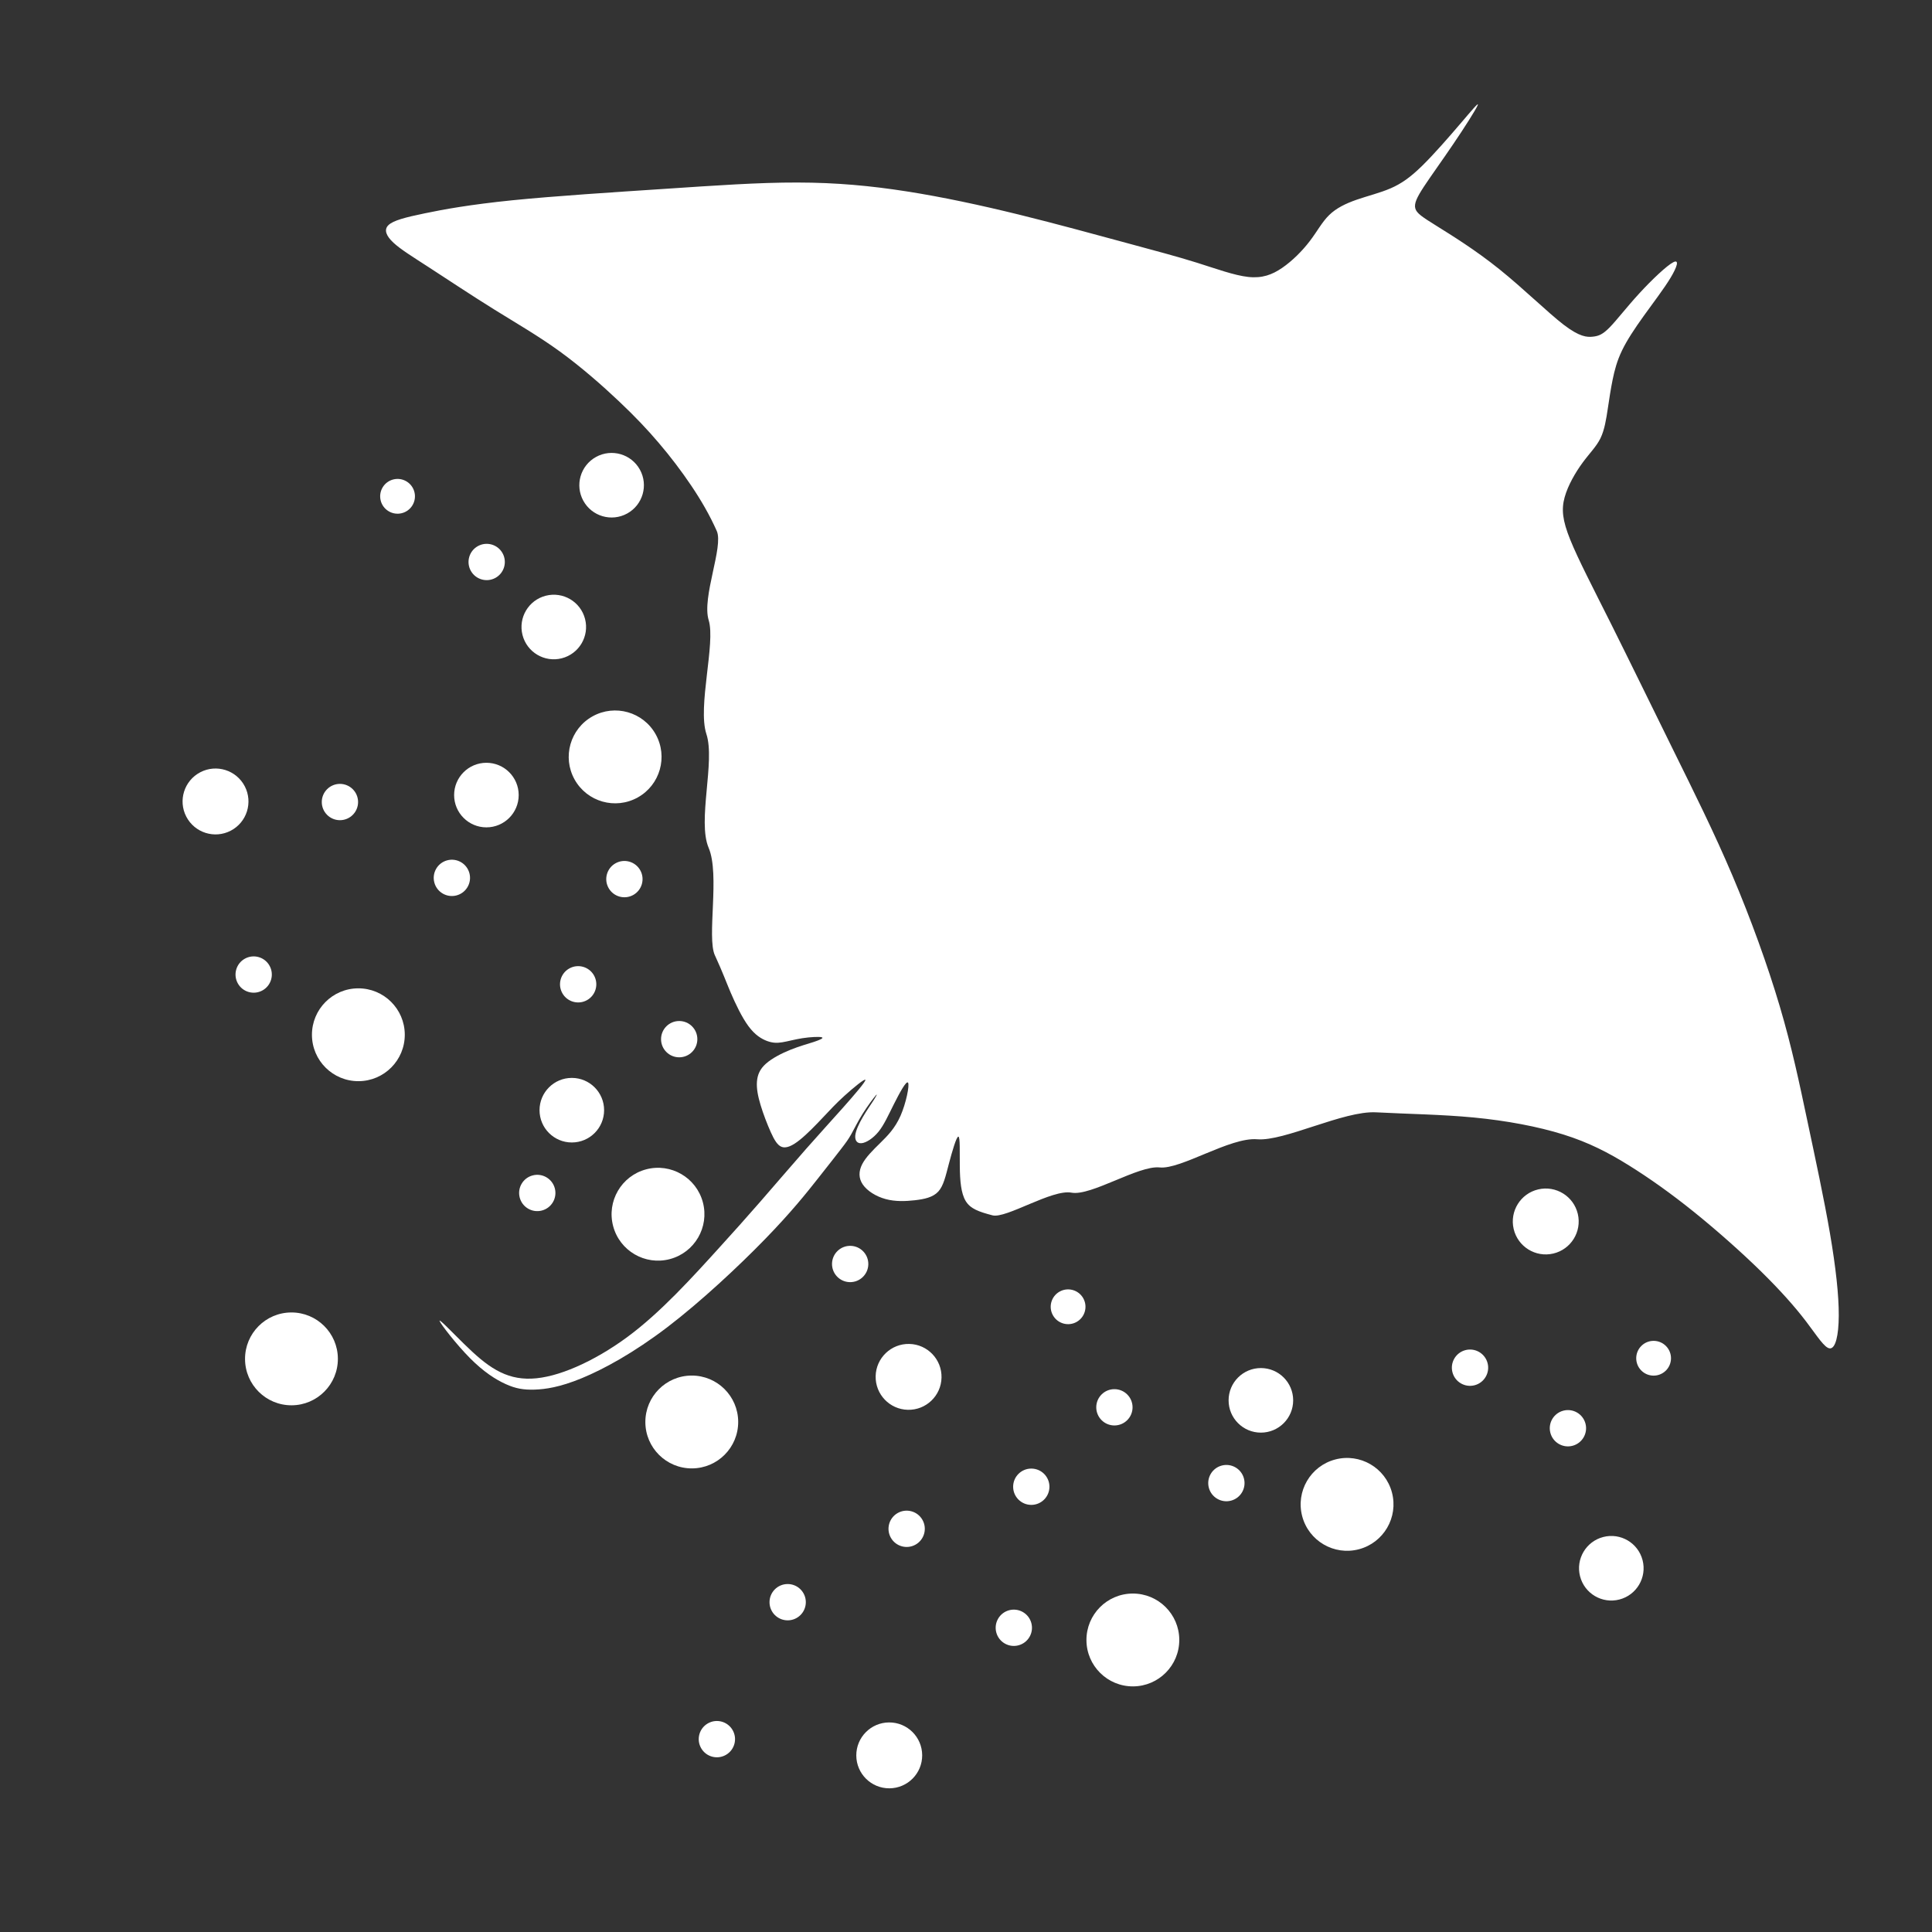 <?xml version="1.0" encoding="UTF-8" standalone="no"?>
<!-- Created with Inkscape (http://www.inkscape.org/) -->

<svg
   width="38mm"
   height="38mm"
   viewBox="0 0 38 38"
   version="1.1"
   id="svg1"
   inkscape:version="1.4 (e7c3feb100, 2024-10-09)"
   sodipodi:docname="mobula_icobco.svg"
   xmlns:inkscape="http://www.inkscape.org/namespaces/inkscape"
   xmlns:sodipodi="http://sodipodi.sourceforge.net/DTD/sodipodi-0.dtd"
   xmlns="http://www.w3.org/2000/svg"
   xmlns:svg="http://www.w3.org/2000/svg">
  <rect x="0" y="0" width="38" height="38" fill="#333333" stroke="none"/>
  <sodipodi:namedview
     id="namedview1"
     pagecolor="#ffffff"
     bordercolor="#000000"
     borderopacity="0.25"
     inkscape:showpageshadow="2"
     inkscape:pageopacity="0.0"
     inkscape:pagecheckerboard="0"
     inkscape:deskcolor="#d1d1d1"
     inkscape:document-units="mm"
     inkscape:zoom="0.9272543"
     inkscape:cx="71.177885"
     inkscape:cy="72.256338"
     inkscape:window-width="1920"
     inkscape:window-height="1011"
     inkscape:window-x="0"
     inkscape:window-y="0"
     inkscape:window-maximized="1"
     inkscape:current-layer="layer1">
    <inkscape:page
       x="-9.7932133e-13"
       y="-5.9135025e-15"
       width="38"
       height="38"
       id="page74"
       margin="0"
       bleed="0" />
  </sodipodi:namedview>
  <defs
     id="defs1">
    <clipPath
       clipPathUnits="userSpaceOnUse"
       id="clipPath88">
      <path
         d="M 0,3309.647 H 4235.359 V 0 H 0 Z"
         transform="translate(-1732.523,-2148.03)"
         id="path88" />
    </clipPath>
    <clipPath
       clipPathUnits="userSpaceOnUse"
       id="clipPath90">
      <path
         d="M 0,3309.647 H 4235.359 V 0 H 0 Z"
         transform="translate(-1972.992,-2148.03)"
         id="path90" />
    </clipPath>
    <clipPath
       clipPathUnits="userSpaceOnUse"
       id="clipPath92">
      <path
         d="M 0,3309.647 H 4235.359 V 0 H 0 Z"
         transform="translate(-2023.766,-2148.03)"
         id="path92" />
    </clipPath>
    <clipPath
       clipPathUnits="userSpaceOnUse"
       id="clipPath94">
      <path
         d="M 0,3309.647 H 4235.359 V 0 H 0 Z"
         transform="translate(-2019.453,-2148.03)"
         id="path94" />
    </clipPath>
    <clipPath
       clipPathUnits="userSpaceOnUse"
       id="clipPath96">
      <path
         d="M 0,3309.647 H 4235.359 V 0 H 0 Z"
         transform="translate(-2015.465,-2148.03)"
         id="path96" />
    </clipPath>
    <clipPath
       clipPathUnits="userSpaceOnUse"
       id="clipPath98">
      <path
         d="M 0,3309.647 H 4235.359 V 0 H 0 Z"
         transform="translate(-1972.504,-2148.03)"
         id="path98" />
    </clipPath>
    <clipPath
       clipPathUnits="userSpaceOnUse"
       id="clipPath100">
      <path
         d="M 0,3309.647 H 4235.359 V 0 H 0 Z"
         transform="translate(-1857.707,-2291.174)"
         id="path100" />
    </clipPath>
    <clipPath
       clipPathUnits="userSpaceOnUse"
       id="clipPath102">
      <path
         d="M 0,3309.647 H 4235.359 V 0 H 0 Z"
         transform="translate(-1857.609,-2287.858)"
         id="path102" />
    </clipPath>
    <radialGradient
       fx="323.126"
       fy="495.234"
       cx="323.126"
       cy="495.234"
       r="219.328"
       gradientUnits="userSpaceOnUse"
       gradientTransform="matrix(0.733,0,0,-0.611,357.133,1728.343)"
       spreadMethod="pad"
       id="radialGradient103">
      <stop
         style="stop-opacity:1;stop-color:#162d50"
         offset="0"
         id="stop102" />
      <stop
         style="stop-opacity:1;stop-color:#000000"
         offset="1"
         id="stop103" />
    </radialGradient>
    <radialGradient
       fx="358.252"
       fy="-400.932"
       cx="358.252"
       cy="-400.932"
       r="179.701"
       gradientUnits="userSpaceOnUse"
       gradientTransform="matrix(1.025,0,0,1.025,253.303,1886.377)"
       spreadMethod="pad"
       id="radialGradient106">
      <stop
         style="stop-opacity:1;stop-color:#ffffff"
         offset="0"
         id="stop104" />
      <stop
         style="stop-opacity:1;stop-color:#ededed"
         offset="0.614"
         id="stop105" />
      <stop
         style="stop-opacity:1;stop-color:#5f8dd3"
         offset="1"
         id="stop106" />
    </radialGradient>
    <clipPath
       clipPathUnits="userSpaceOnUse"
       id="clipPath108">
      <path
         d="M 0,3309.647 H 4235.359 V 0 H 0 Z"
         transform="translate(-1827.355,-2230.338)"
         id="path108" />
    </clipPath>
    <clipPath
       clipPathUnits="userSpaceOnUse"
       id="clipPath110">
      <path
         d="M 0,3309.647 H 4235.359 V 0 H 0 Z"
         transform="translate(-1790.914,-2134.049)"
         id="path110" />
    </clipPath>
    <clipPath
       clipPathUnits="userSpaceOnUse"
       id="clipPath112">
      <path
         d="M 0,3309.647 H 4235.359 V 0 H 0 Z"
         transform="translate(-1898.777,-2134.311)"
         id="path112" />
    </clipPath>
    <clipPath
       clipPathUnits="userSpaceOnUse"
       id="clipPath114">
      <path
         d="M 0,3309.647 H 4235.359 V 0 H 0 Z"
         transform="translate(-1966.848,-2134.706)"
         id="path114" />
    </clipPath>
    <radialGradient
       fx="323.126"
       fy="495.234"
       cx="323.126"
       cy="495.234"
       r="219.328"
       gradientUnits="userSpaceOnUse"
       gradientTransform="matrix(0.733,0,0,-0.611,357.133,1728.343)"
       spreadMethod="pad"
       id="radialGradient115">
      <stop
         style="stop-opacity:1;stop-color:#162d50"
         offset="0"
         id="stop114" />
      <stop
         style="stop-opacity:1;stop-color:#000000"
         offset="1"
         id="stop115" />
    </radialGradient>
    <radialGradient
       fx="323.126"
       fy="495.234"
       cx="323.126"
       cy="495.234"
       r="219.328"
       gradientUnits="userSpaceOnUse"
       gradientTransform="matrix(1.276,0,0,-1.063,39.443,1881.48)"
       spreadMethod="pad"
       id="radialGradient117">
      <stop
         style="stop-opacity:1;stop-color:#162d50"
         offset="0"
         id="stop116" />
      <stop
         style="stop-opacity:1;stop-color:#000000"
         offset="1"
         id="stop117" />
    </radialGradient>
    <clipPath
       clipPathUnits="userSpaceOnUse"
       id="clipPath119">
      <path
         d="M 0,3309.647 H 4235.359 V 0 H 0 Z"
         transform="translate(-1912.672,-2216.706)"
         id="path119" />
    </clipPath>
    <clipPath
       clipPathUnits="userSpaceOnUse"
       id="clipPath121">
      <path
         d="M 0,3309.647 H 4235.359 V 0 H 0 Z"
         transform="translate(-1862.902,-2246.459)"
         id="path121" />
    </clipPath>
    <clipPath
       clipPathUnits="userSpaceOnUse"
       id="clipPath123">
      <path
         d="M 0,3309.647 H 4235.359 V 0 H 0 Z"
         transform="translate(-1906.566,-2046.354)"
         id="path123" />
    </clipPath>
    <clipPath
       clipPathUnits="userSpaceOnUse"
       id="clipPath125">
      <path
         d="M 0,3309.647 H 4235.359 V 0 H 0 Z"
         transform="translate(-1906.848,-2043.397)"
         id="path125" />
    </clipPath>
    <clipPath
       clipPathUnits="userSpaceOnUse"
       id="clipPath127">
      <path
         d="M 0,3309.647 H 4235.359 V 0 H 0 Z"
         transform="translate(-1236.395,-2077.061)"
         id="path127" />
    </clipPath>
    <clipPath
       clipPathUnits="userSpaceOnUse"
       id="clipPath129">
      <path
         d="M 0,3309.647 H 4235.359 V 0 H 0 Z"
         transform="translate(-1235.133,-2214.581)"
         id="path129" />
    </clipPath>
    <clipPath
       clipPathUnits="userSpaceOnUse"
       id="clipPath131">
      <path
         d="M 0,3309.647 H 4235.359 V 0 H 0 Z"
         transform="translate(-1039.215,-1545.022)"
         id="path131" />
    </clipPath>
    <clipPath
       clipPathUnits="userSpaceOnUse"
       id="clipPath133">
      <path
         d="M 0,3309.647 H 4235.359 V 0 H 0 Z"
         transform="translate(-1175.457,-1545.229)"
         id="path133" />
    </clipPath>
    <clipPath
       clipPathUnits="userSpaceOnUse"
       id="clipPath135">
      <path
         d="M 0,3309.647 H 4235.359 V 0 H 0 Z"
         transform="translate(-1301.781,-1543.991)"
         id="path135" />
    </clipPath>
    <clipPath
       clipPathUnits="userSpaceOnUse"
       id="clipPath137">
      <path
         d="M 0,3309.647 H 4235.359 V 0 H 0 Z"
         transform="translate(-1420.156,-1595.17)"
         id="path137" />
    </clipPath>
    <clipPath
       clipPathUnits="userSpaceOnUse"
       id="clipPath139">
      <path
         d="M 0,3309.647 H 4235.359 V 0 H 0 Z"
         transform="translate(-1564.793,-1545.022)"
         id="path139" />
    </clipPath>
    <clipPath
       clipPathUnits="userSpaceOnUse"
       id="clipPath141">
      <path
         d="M 0,3309.647 H 4235.359 V 0 H 0 Z"
         transform="translate(-1879.652,-1541.104)"
         id="path141" />
    </clipPath>
    <clipPath
       clipPathUnits="userSpaceOnUse"
       id="clipPath143">
      <path
         d="M 0,3309.647 H 4235.359 V 0 H 0 Z"
         transform="translate(-2020.363,-1545.229)"
         id="path143" />
    </clipPath>
    <clipPath
       clipPathUnits="userSpaceOnUse"
       id="clipPath145">
      <path
         d="M 0,3309.647 H 4235.359 V 0 H 0 Z"
         transform="translate(-1799.641,-1630.854)"
         id="path145" />
    </clipPath>
    <clipPath
       clipPathUnits="userSpaceOnUse"
       id="clipPath147">
      <path
         d="M 0,3309.647 H 4235.359 V 0 H 0 Z"
         transform="translate(-1659.289,-1710.62)"
         id="path147" />
    </clipPath>
    <clipPath
       clipPathUnits="userSpaceOnUse"
       id="clipPath149">
      <path
         d="M 0,3309.647 H 4235.359 V 0 H 0 Z"
         transform="translate(-1623.203,-1615.272)"
         id="path149" />
    </clipPath>
    <clipPath
       clipPathUnits="userSpaceOnUse"
       id="clipPath151">
      <path
         d="M 0,3309.647 H 4235.359 V 0 H 0 Z"
         transform="translate(-1730.02,-1615.53)"
         id="path151" />
    </clipPath>
    <clipPath
       clipPathUnits="userSpaceOnUse"
       id="clipPath153">
      <path
         d="M 0,3309.647 H 4235.359 V 0 H 0 Z"
         transform="translate(-1797.426,-1615.92)"
         id="path153" />
    </clipPath>
    <clipPath
       clipPathUnits="userSpaceOnUse"
       id="clipPath155">
      <path
         d="M 0,3309.647 H 4235.359 V 0 H 0 Z"
         transform="translate(-1799.438,-1637.268)"
         id="path155" />
    </clipPath>
    <clipPath
       clipPathUnits="userSpaceOnUse"
       id="clipPath157">
      <path
         d="M 0,3309.647 H 4235.359 V 0 H 0 Z"
         transform="translate(-1722.312,-1728.19)"
         id="path157" />
    </clipPath>
    <clipPath
       clipPathUnits="userSpaceOnUse"
       id="clipPath159">
      <path
         d="M 0,3309.647 H 4235.359 V 0 H 0 Z"
         transform="translate(-1600.414,-1689.299)"
         id="path159" />
    </clipPath>
    <clipPath
       clipPathUnits="userSpaceOnUse"
       id="clipPath161">
      <path
         d="M 0,3309.647 H 4235.359 V 0 H 0 Z"
         transform="translate(-1743.777,-1697.124)"
         id="path161" />
    </clipPath>
    <clipPath
       clipPathUnits="userSpaceOnUse"
       id="clipPath163">
      <path
         d="M 0,3309.647 H 4235.359 V 0 H 0 Z"
         transform="translate(-1694.492,-1726.588)"
         id="path163" />
    </clipPath>
    <clipPath
       clipPathUnits="userSpaceOnUse"
       id="clipPath165">
      <path
         d="M 0,3309.647 H 4235.359 V 0 H 0 Z"
         transform="translate(-1694.492,-1726.588)"
         id="path165" />
    </clipPath>
    <clipPath
       clipPathUnits="userSpaceOnUse"
       id="clipPath167">
      <path
         d="M 0,3309.647 H 4235.359 V 0 H 0 Z"
         transform="translate(-1039.215,-1545.022)"
         id="path167" />
    </clipPath>
    <clipPath
       clipPathUnits="userSpaceOnUse"
       id="clipPath169">
      <path
         d="M 0,3309.647 H 4235.359 V 0 H 0 Z"
         transform="translate(-1175.457,-1545.229)"
         id="path169" />
    </clipPath>
    <clipPath
       clipPathUnits="userSpaceOnUse"
       id="clipPath171">
      <path
         d="M 0,3309.647 H 4235.359 V 0 H 0 Z"
         transform="translate(-1301.781,-1543.991)"
         id="path171" />
    </clipPath>
    <clipPath
       clipPathUnits="userSpaceOnUse"
       id="clipPath173">
      <path
         d="M 0,3309.647 H 4235.359 V 0 H 0 Z"
         transform="translate(-1420.156,-1595.17)"
         id="path173" />
    </clipPath>
    <clipPath
       clipPathUnits="userSpaceOnUse"
       id="clipPath175">
      <path
         d="M 0,3309.647 H 4235.359 V 0 H 0 Z"
         transform="translate(-1564.793,-1545.022)"
         id="path175" />
    </clipPath>
    <clipPath
       clipPathUnits="userSpaceOnUse"
       id="clipPath177">
      <path
         d="M 0,3309.647 H 4235.359 V 0 H 0 Z"
         transform="translate(-1879.652,-1541.104)"
         id="path177" />
    </clipPath>
    <clipPath
       clipPathUnits="userSpaceOnUse"
       id="clipPath179">
      <path
         d="M 0,3309.647 H 4235.359 V 0 H 0 Z"
         transform="translate(-2020.363,-1545.229)"
         id="path179" />
    </clipPath>
    <radialGradient
       fx="358.252"
       fy="-400.932"
       cx="358.252"
       cy="-400.932"
       r="179.701"
       gradientUnits="userSpaceOnUse"
       gradientTransform="matrix(1.018,0,0,1.018,31.239,2575.146)"
       spreadMethod="pad"
       id="radialGradient181">
      <stop
         style="stop-opacity:1;stop-color:#ffffff"
         offset="0"
         id="stop179" />
      <stop
         style="stop-opacity:1;stop-color:#ededed"
         offset="0.614"
         id="stop180" />
      <stop
         style="stop-opacity:1;stop-color:#5f8dd3"
         offset="1"
         id="stop181" />
    </radialGradient>
    <clipPath
       clipPathUnits="userSpaceOnUse"
       id="clipPath183">
      <path
         d="M 0,3309.647 H 4235.359 V 0 H 0 Z"
         transform="translate(-1659.289,-1710.62)"
         id="path183" />
    </clipPath>
    <clipPath
       clipPathUnits="userSpaceOnUse"
       id="clipPath185">
      <path
         d="M 0,3309.647 H 4235.359 V 0 H 0 Z"
         transform="translate(-1623.203,-1615.272)"
         id="path185" />
    </clipPath>
    <clipPath
       clipPathUnits="userSpaceOnUse"
       id="clipPath187">
      <path
         d="M 0,3309.647 H 4235.359 V 0 H 0 Z"
         transform="translate(-1730.02,-1615.53)"
         id="path187" />
    </clipPath>
    <clipPath
       clipPathUnits="userSpaceOnUse"
       id="clipPath189">
      <path
         d="M 0,3309.647 H 4235.359 V 0 H 0 Z"
         transform="translate(-1797.426,-1615.92)"
         id="path189" />
    </clipPath>
    <radialGradient
       fx="323.126"
       fy="495.234"
       cx="323.126"
       cy="495.234"
       r="219.328"
       gradientUnits="userSpaceOnUse"
       gradientTransform="matrix(1.263,0,0,-1.053,-179.254,2569.893)"
       spreadMethod="pad"
       id="radialGradient190">
      <stop
         style="stop-opacity:1;stop-color:#162d50"
         offset="0"
         id="stop189" />
      <stop
         style="stop-opacity:1;stop-color:#000000"
         offset="1"
         id="stop190" />
    </radialGradient>
    <radialGradient
       fx="323.126"
       fy="495.234"
       cx="323.126"
       cy="495.234"
       r="219.328"
       gradientUnits="userSpaceOnUse"
       gradientTransform="matrix(0.726,0,0,-0.605,135.347,2418.244)"
       spreadMethod="pad"
       id="radialGradient192">
      <stop
         style="stop-opacity:1;stop-color:#162d50"
         offset="0"
         id="stop191" />
      <stop
         style="stop-opacity:1;stop-color:#000000"
         offset="1"
         id="stop192" />
    </radialGradient>
    <radialGradient
       fx="323.126"
       fy="495.234"
       cx="323.126"
       cy="495.234"
       r="219.328"
       gradientUnits="userSpaceOnUse"
       gradientTransform="matrix(0.726,0,0,-0.605,135.347,2418.245)"
       spreadMethod="pad"
       id="radialGradient194">
      <stop
         style="stop-opacity:1;stop-color:#162d50"
         offset="0"
         id="stop193" />
      <stop
         style="stop-opacity:1;stop-color:#000000"
         offset="1"
         id="stop194" />
    </radialGradient>
    <clipPath
       clipPathUnits="userSpaceOnUse"
       id="clipPath196">
      <path
         d="M 0,3309.647 H 4235.359 V 0 H 0 Z"
         transform="translate(-1743.777,-1697.124)"
         id="path196" />
    </clipPath>
    <clipPath
       clipPathUnits="userSpaceOnUse"
       id="clipPath198">
      <path
         d="M 0,3309.647 H 4235.359 V 0 H 0 Z"
         transform="translate(-1694.492,-1726.588)"
         id="path198" />
    </clipPath>
  </defs>
  <g
     inkscape:label="Capa 1"
     inkscape:groupmode="layer"
     id="layer1"
     transform="translate(-203.814,-66.442)">
    <path
       d="m 217.875,85.233 c -0.163,-0.357 0.102,-1.587 -0.123,-2.116 -0.225,-0.529 0.133,-1.699 -0.044,-2.237 -0.177,-0.538 0.184,-1.788 0.045,-2.239 -0.139,-0.451 0.296,-1.446 0.159,-1.755 -0.137,-0.309 -0.308,-0.604 -0.502,-0.892 -0.194,-0.288 -0.409,-0.571 -0.637,-0.838 -0.227,-0.267 -0.466,-0.52 -0.791,-0.827 -0.325,-0.307 -0.737,-0.669 -1.157,-0.974 -0.42,-0.305 -0.85,-0.552 -1.297,-0.83 -0.447,-0.278 -0.911,-0.587 -1.258,-0.812 -0.347,-0.225 -0.577,-0.366 -0.718,-0.498 -0.141,-0.131 -0.192,-0.253 -0.099,-0.344 0.094,-0.092 0.332,-0.154 0.71,-0.232 0.378,-0.079 0.894,-0.173 1.729,-0.258 0.835,-0.084 1.989,-0.158 2.991,-0.224 1.003,-0.067 1.854,-0.127 2.618,-0.125 0.764,0.001 1.44,0.064 2.149,0.175 0.709,0.111 1.451,0.271 2.202,0.455 0.752,0.185 1.513,0.395 2.103,0.554 0.59,0.16 1.008,0.27 1.394,0.391 0.386,0.121 0.741,0.252 1.016,0.282 0.275,0.03 0.47,-0.043 0.667,-0.178 0.197,-0.135 0.396,-0.333 0.542,-0.525 0.147,-0.191 0.241,-0.376 0.382,-0.513 0.14,-0.138 0.327,-0.228 0.542,-0.303 0.215,-0.075 0.458,-0.133 0.668,-0.224 0.209,-0.091 0.385,-0.213 0.619,-0.442 0.234,-0.229 0.527,-0.566 0.75,-0.827 0.223,-0.261 0.377,-0.447 0.342,-0.363 -0.035,0.084 -0.259,0.438 -0.481,0.764 -0.221,0.327 -0.439,0.627 -0.577,0.837 -0.137,0.21 -0.194,0.33 -0.168,0.426 0.026,0.096 0.134,0.167 0.423,0.347 0.288,0.18 0.756,0.468 1.23,0.849 0.473,0.38 0.953,0.852 1.265,1.092 0.313,0.24 0.459,0.247 0.573,0.235 0.114,-0.012 0.196,-0.043 0.336,-0.187 0.14,-0.144 0.337,-0.402 0.583,-0.669 0.246,-0.268 0.54,-0.545 0.664,-0.608 0.124,-0.063 0.077,0.089 -0.053,0.305 -0.13,0.216 -0.345,0.495 -0.526,0.748 -0.181,0.252 -0.33,0.477 -0.429,0.682 -0.099,0.205 -0.147,0.39 -0.185,0.576 -0.038,0.187 -0.066,0.376 -0.096,0.575 -0.03,0.199 -0.062,0.408 -0.142,0.574 -0.081,0.166 -0.21,0.289 -0.35,0.479 -0.14,0.19 -0.291,0.448 -0.356,0.685 -0.065,0.237 -0.043,0.452 0.11,0.832 0.153,0.38 0.436,0.924 0.801,1.652 0.364,0.729 0.809,1.641 1.225,2.485 0.416,0.844 0.803,1.619 1.163,2.467 0.36,0.848 0.694,1.769 0.933,2.577 0.239,0.808 0.384,1.503 0.542,2.249 0.158,0.746 0.33,1.543 0.445,2.215 0.115,0.672 0.175,1.22 0.173,1.617 -0.002,0.397 -0.065,0.644 -0.171,0.645 -0.106,7.6e-4 -0.254,-0.245 -0.472,-0.53 -0.218,-0.286 -0.506,-0.611 -0.889,-0.987 -0.384,-0.376 -0.863,-0.801 -1.314,-1.165 -0.451,-0.363 -0.875,-0.664 -1.278,-0.915 -0.403,-0.251 -0.787,-0.451 -1.29,-0.609 -0.504,-0.158 -1.127,-0.274 -1.763,-0.335 -0.636,-0.061 -1.285,-0.068 -1.924,-0.102 -0.639,-0.034 -1.806,0.575 -2.338,0.53 -0.532,-0.045 -1.502,0.598 -1.918,0.554 -0.416,-0.044 -1.351,0.568 -1.734,0.496 -0.383,-0.072 -1.288,0.516 -1.555,0.446 -0.267,-0.07 -0.433,-0.128 -0.526,-0.281 -0.093,-0.153 -0.113,-0.402 -0.116,-0.679 -0.004,-0.277 0.009,-0.583 -0.028,-0.588 -0.037,-0.005 -0.123,0.291 -0.187,0.534 -0.064,0.243 -0.105,0.434 -0.209,0.547 -0.104,0.113 -0.271,0.148 -0.457,0.17 -0.186,0.021 -0.39,0.029 -0.578,-0.023 -0.189,-0.051 -0.362,-0.16 -0.448,-0.285 -0.086,-0.124 -0.084,-0.263 -0.013,-0.401 0.071,-0.138 0.211,-0.276 0.355,-0.417 0.143,-0.141 0.289,-0.286 0.399,-0.535 0.109,-0.249 0.181,-0.602 0.148,-0.651 -0.033,-0.049 -0.171,0.208 -0.281,0.427 -0.11,0.219 -0.191,0.402 -0.299,0.536 -0.108,0.133 -0.242,0.217 -0.332,0.227 -0.09,0.01 -0.135,-0.053 -0.126,-0.152 0.01,-0.099 0.074,-0.234 0.147,-0.359 0.073,-0.125 0.154,-0.241 0.211,-0.329 0.056,-0.088 0.088,-0.148 0.044,-0.098 -0.044,0.05 -0.165,0.212 -0.26,0.364 -0.095,0.152 -0.163,0.295 -0.221,0.397 -0.058,0.103 -0.104,0.165 -0.199,0.289 -0.095,0.123 -0.239,0.308 -0.46,0.587 -0.22,0.279 -0.517,0.653 -1.036,1.187 -0.519,0.534 -1.261,1.228 -1.924,1.734 -0.664,0.506 -1.249,0.824 -1.683,1.003 -0.433,0.178 -0.714,0.217 -0.93,0.224 -0.216,0.006 -0.368,-0.02 -0.563,-0.108 -0.195,-0.088 -0.432,-0.237 -0.704,-0.511 -0.272,-0.274 -0.578,-0.672 -0.598,-0.731 -0.02,-0.059 0.246,0.221 0.478,0.448 0.232,0.227 0.431,0.402 0.641,0.519 0.209,0.117 0.428,0.177 0.688,0.167 0.259,-0.01 0.558,-0.091 0.882,-0.232 0.324,-0.141 0.672,-0.342 1.004,-0.587 0.332,-0.245 0.647,-0.535 0.954,-0.844 0.307,-0.31 0.607,-0.64 0.872,-0.933 0.266,-0.293 0.497,-0.55 0.783,-0.878 0.286,-0.328 0.626,-0.726 0.907,-1.045 0.281,-0.319 0.503,-0.56 0.726,-0.811 0.223,-0.251 0.446,-0.511 0.44,-0.546 -0.006,-0.035 -0.239,0.156 -0.411,0.312 -0.172,0.156 -0.281,0.276 -0.422,0.425 -0.14,0.149 -0.312,0.327 -0.456,0.442 -0.144,0.116 -0.261,0.169 -0.35,0.141 -0.089,-0.028 -0.152,-0.137 -0.222,-0.292 -0.07,-0.156 -0.148,-0.358 -0.201,-0.535 -0.053,-0.176 -0.081,-0.326 -0.071,-0.458 0.01,-0.133 0.057,-0.248 0.177,-0.354 0.12,-0.107 0.311,-0.205 0.486,-0.275 0.175,-0.07 0.333,-0.113 0.454,-0.152 0.121,-0.04 0.205,-0.077 0.158,-0.092 -0.047,-0.015 -0.226,-0.006 -0.381,0.018 -0.155,0.024 -0.287,0.063 -0.395,0.08 -0.108,0.018 -0.193,0.014 -0.3,-0.025 -0.107,-0.04 -0.236,-0.115 -0.365,-0.29 -0.13,-0.175 -0.26,-0.45 -0.352,-0.665 -0.092,-0.215 -0.144,-0.37 -0.307,-0.726 z"
       id="path3"
       style="fill:#ffffff;fill-opacity:1;stroke-width:0.002"
       sodipodi:nodetypes="ccccscccccccsccsccccccsccccsccccccssccscsccsccccccccccccccccssscccsccccsscscsccccccccsccsccscccscccccccccssscsssccssccscccccscc" />
    <circle
       style="fill:#ffffff;fill-opacity:1;stroke-width:0.52"
       id="circle35"
       cx="228.614"
       cy="93.985"
       r="0.635" />
    <circle
       style="fill:#ffffff;fill-opacity:1;stroke-width:0.292"
       id="circle36"
       cx="225.733"
       cy="94.122"
       r="0.357" />
    <circle
       style="fill:#ffffff;fill-opacity:1;stroke-width:0.28"
       id="circle37"
       cx="149.627"
       cy="191.435"
       r="0.342"
       transform="rotate(-29.702)" />
    <circle
       style="fill:#ffffff;fill-opacity:1;stroke-width:0.292"
       id="circle38"
       cx="144.705"
       cy="193.655"
       r="0.357"
       transform="rotate(-29.702)" />
    <circle
       style="fill:#ffffff;fill-opacity:1;stroke-width:0.53"
       id="circle39"
       cx="88.38"
       cy="-223.785"
       r="0.648"
       transform="rotate(91.323)" />
    <circle
       style="fill:#ffffff;fill-opacity:1;stroke-width:0.292"
       id="circle40"
       cx="86.187"
       cy="-222.585"
       r="0.357"
       transform="rotate(91.323)" />
    <circle
       style="fill:#ffffff;fill-opacity:1;stroke-width:0.292"
       id="circle41"
       cx="-24.242"
       cy="-243.254"
       r="0.357"
       transform="rotate(119.442)" />
    <circle
       style="fill:#ffffff;fill-opacity:1;stroke-width:0.747"
       id="circle42"
       cx="99.727"
       cy="-225.644"
       r="0.913"
       transform="rotate(89.739)" />
    <circle
       style="fill:#ffffff;fill-opacity:1;stroke-width:0.292"
       id="circle43"
       cx="96.704"
       cy="-223.66"
       r="0.357"
       transform="rotate(89.739)" />
    <circle
       style="fill:#ffffff;fill-opacity:1;stroke-width:0.52"
       id="circle44"
       cx="153.13"
       cy="-203.665"
       r="0.635"
       transform="rotate(75.507)" />
    <circle
       style="fill:#ffffff;fill-opacity:1;stroke-width:0.292"
       id="circle45"
       cx="150.25"
       cy="-203.528"
       r="0.357"
       transform="rotate(75.507)" />
    <circle
       style="fill:#ffffff;fill-opacity:1;stroke-width:0.28"
       id="circle46"
       cx="231.543"
       cy="-104.508"
       r="0.342"
       transform="rotate(45.805)" />
    <circle
       style="fill:#ffffff;fill-opacity:1;stroke-width:0.53"
       id="circle47"
       cx="-207.447"
       cy="-141.448"
       r="0.648"
       transform="rotate(166.831)" />
    <circle
       style="fill:#ffffff;fill-opacity:1;stroke-width:0.747"
       id="circle48"
       cx="-198.262"
       cy="-151.514"
       r="0.913"
       transform="rotate(165.247)" />
    <circle
       style="fill:#ffffff;fill-opacity:1;stroke-width:0.292"
       id="circle49"
       cx="-201.285"
       cy="-149.53"
       r="0.357"
       transform="rotate(165.247)" />
    <circle
       style="fill:#ffffff;fill-opacity:1;stroke-width:0.292"
       id="circle50"
       cx="139.413"
       cy="195.399"
       r="0.357"
       transform="rotate(-29.702)" />
    <circle
       style="fill:#ffffff;fill-opacity:1;stroke-width:0.53"
       id="circle51"
       cx="101.975"
       cy="-220.842"
       r="0.648"
       transform="rotate(89.739)" />
    <circle
       style="fill:#ffffff;fill-opacity:1;stroke-width:0.292"
       id="circle52"
       cx="98.953"
       cy="-218.858"
       r="0.357"
       transform="rotate(89.739)" />
    <circle
       style="fill:#ffffff;fill-opacity:1;stroke-width:0.292"
       id="circle53"
       cx="-196.073"
       cy="-150.505"
       r="0.357"
       transform="rotate(165.247)" />
    <circle
       style="fill:#ffffff;fill-opacity:1;stroke-width:0.747"
       id="circle54"
       cx="95.4"
       cy="-216.988"
       r="0.913"
       transform="rotate(89.739)" />
    <circle
       style="fill:#ffffff;fill-opacity:1;stroke-width:0.52"
       id="circle55"
       cx="-129.537"
       cy="188.479"
       r="0.635"
       transform="rotate(-104.352)" />
    <circle
       style="fill:#ffffff;fill-opacity:1;stroke-width:0.52"
       id="circle56"
       cx="152.405"
       cy="170.69"
       r="0.635"
       transform="rotate(-28.845)" />
    <circle
       style="fill:#ffffff;fill-opacity:1;stroke-width:0.292"
       id="circle57"
       cx="149.524"
       cy="170.827"
       r="0.357"
       transform="rotate(-28.845)" />
    <circle
       style="fill:#ffffff;fill-opacity:1;stroke-width:0.28"
       id="circle58"
       cx="45.423"
       cy="220.301"
       r="0.342"
       transform="rotate(-58.547)" />
    <circle
       style="fill:#ffffff;fill-opacity:1;stroke-width:0.53"
       id="circle59"
       cx="169.042"
       cy="-146.522"
       r="0.648"
       transform="rotate(62.478)" />
    <circle
       style="fill:#ffffff;fill-opacity:1;stroke-width:0.747"
       id="circle60"
       cx="176.085"
       cy="-149.087"
       r="0.913"
       transform="rotate(60.894)" />
    <circle
       style="fill:#ffffff;fill-opacity:1;stroke-width:0.292"
       id="circle61"
       cx="176.367"
       cy="-140.793"
       r="0.357"
       transform="rotate(60.894)" />
    <circle
       style="fill:#ffffff;fill-opacity:1;stroke-width:0.292"
       id="circle62"
       cx="178.274"
       cy="-148.077"
       r="0.357"
       transform="rotate(60.894)" />
    <circle
       style="fill:#ffffff;fill-opacity:1;stroke-width:0.292"
       id="circle63"
       cx="179.639"
       cy="-146.276"
       r="0.357"
       transform="rotate(60.894)" />
    <circle
       style="fill:#ffffff;fill-opacity:1;stroke-width:0.52"
       id="circle64"
       cx="215.061"
       cy="88.278"
       r="0.635" />
    <circle
       style="fill:#ffffff;fill-opacity:1;stroke-width:0.292"
       id="circle65"
       cx="217.173"
       cy="86.881"
       r="0.357" />
    <circle
       style="fill:#ffffff;fill-opacity:1;stroke-width:0.747"
       id="circle66"
       cx="94.123"
       cy="-209.12"
       r="0.913"
       transform="rotate(89.739)" />
    <circle
       style="fill:#ffffff;fill-opacity:1;stroke-width:0.747"
       id="circle67"
       cx="-186.609"
       cy="-142.544"
       r="0.913"
       transform="rotate(165.247)" />
    <circle
       style="fill:#ffffff;fill-opacity:1;stroke-width:0.292"
       id="circle68"
       cx="-184.419"
       cy="-141.535"
       r="0.357"
       transform="rotate(165.247)" />
    <circle
       style="fill:#ffffff;fill-opacity:1;stroke-width:0.52"
       id="circle69"
       cx="213.381"
       cy="82.08"
       r="0.635" />
    <circle
       style="fill:#ffffff;fill-opacity:1;stroke-width:0.292"
       id="circle70"
       cx="210.5"
       cy="82.217"
       r="0.357" />
    <circle
       style="fill:#ffffff;fill-opacity:1;stroke-width:0.747"
       id="circle71"
       cx="87.754"
       cy="-210.465"
       r="0.913"
       transform="rotate(89.739)" />
    <circle
       style="fill:#ffffff;fill-opacity:1;stroke-width:0.292"
       id="circle72"
       cx="-184.373"
       cy="-135.114"
       r="0.357"
       transform="rotate(165.247)" />
  </g>
</svg>
